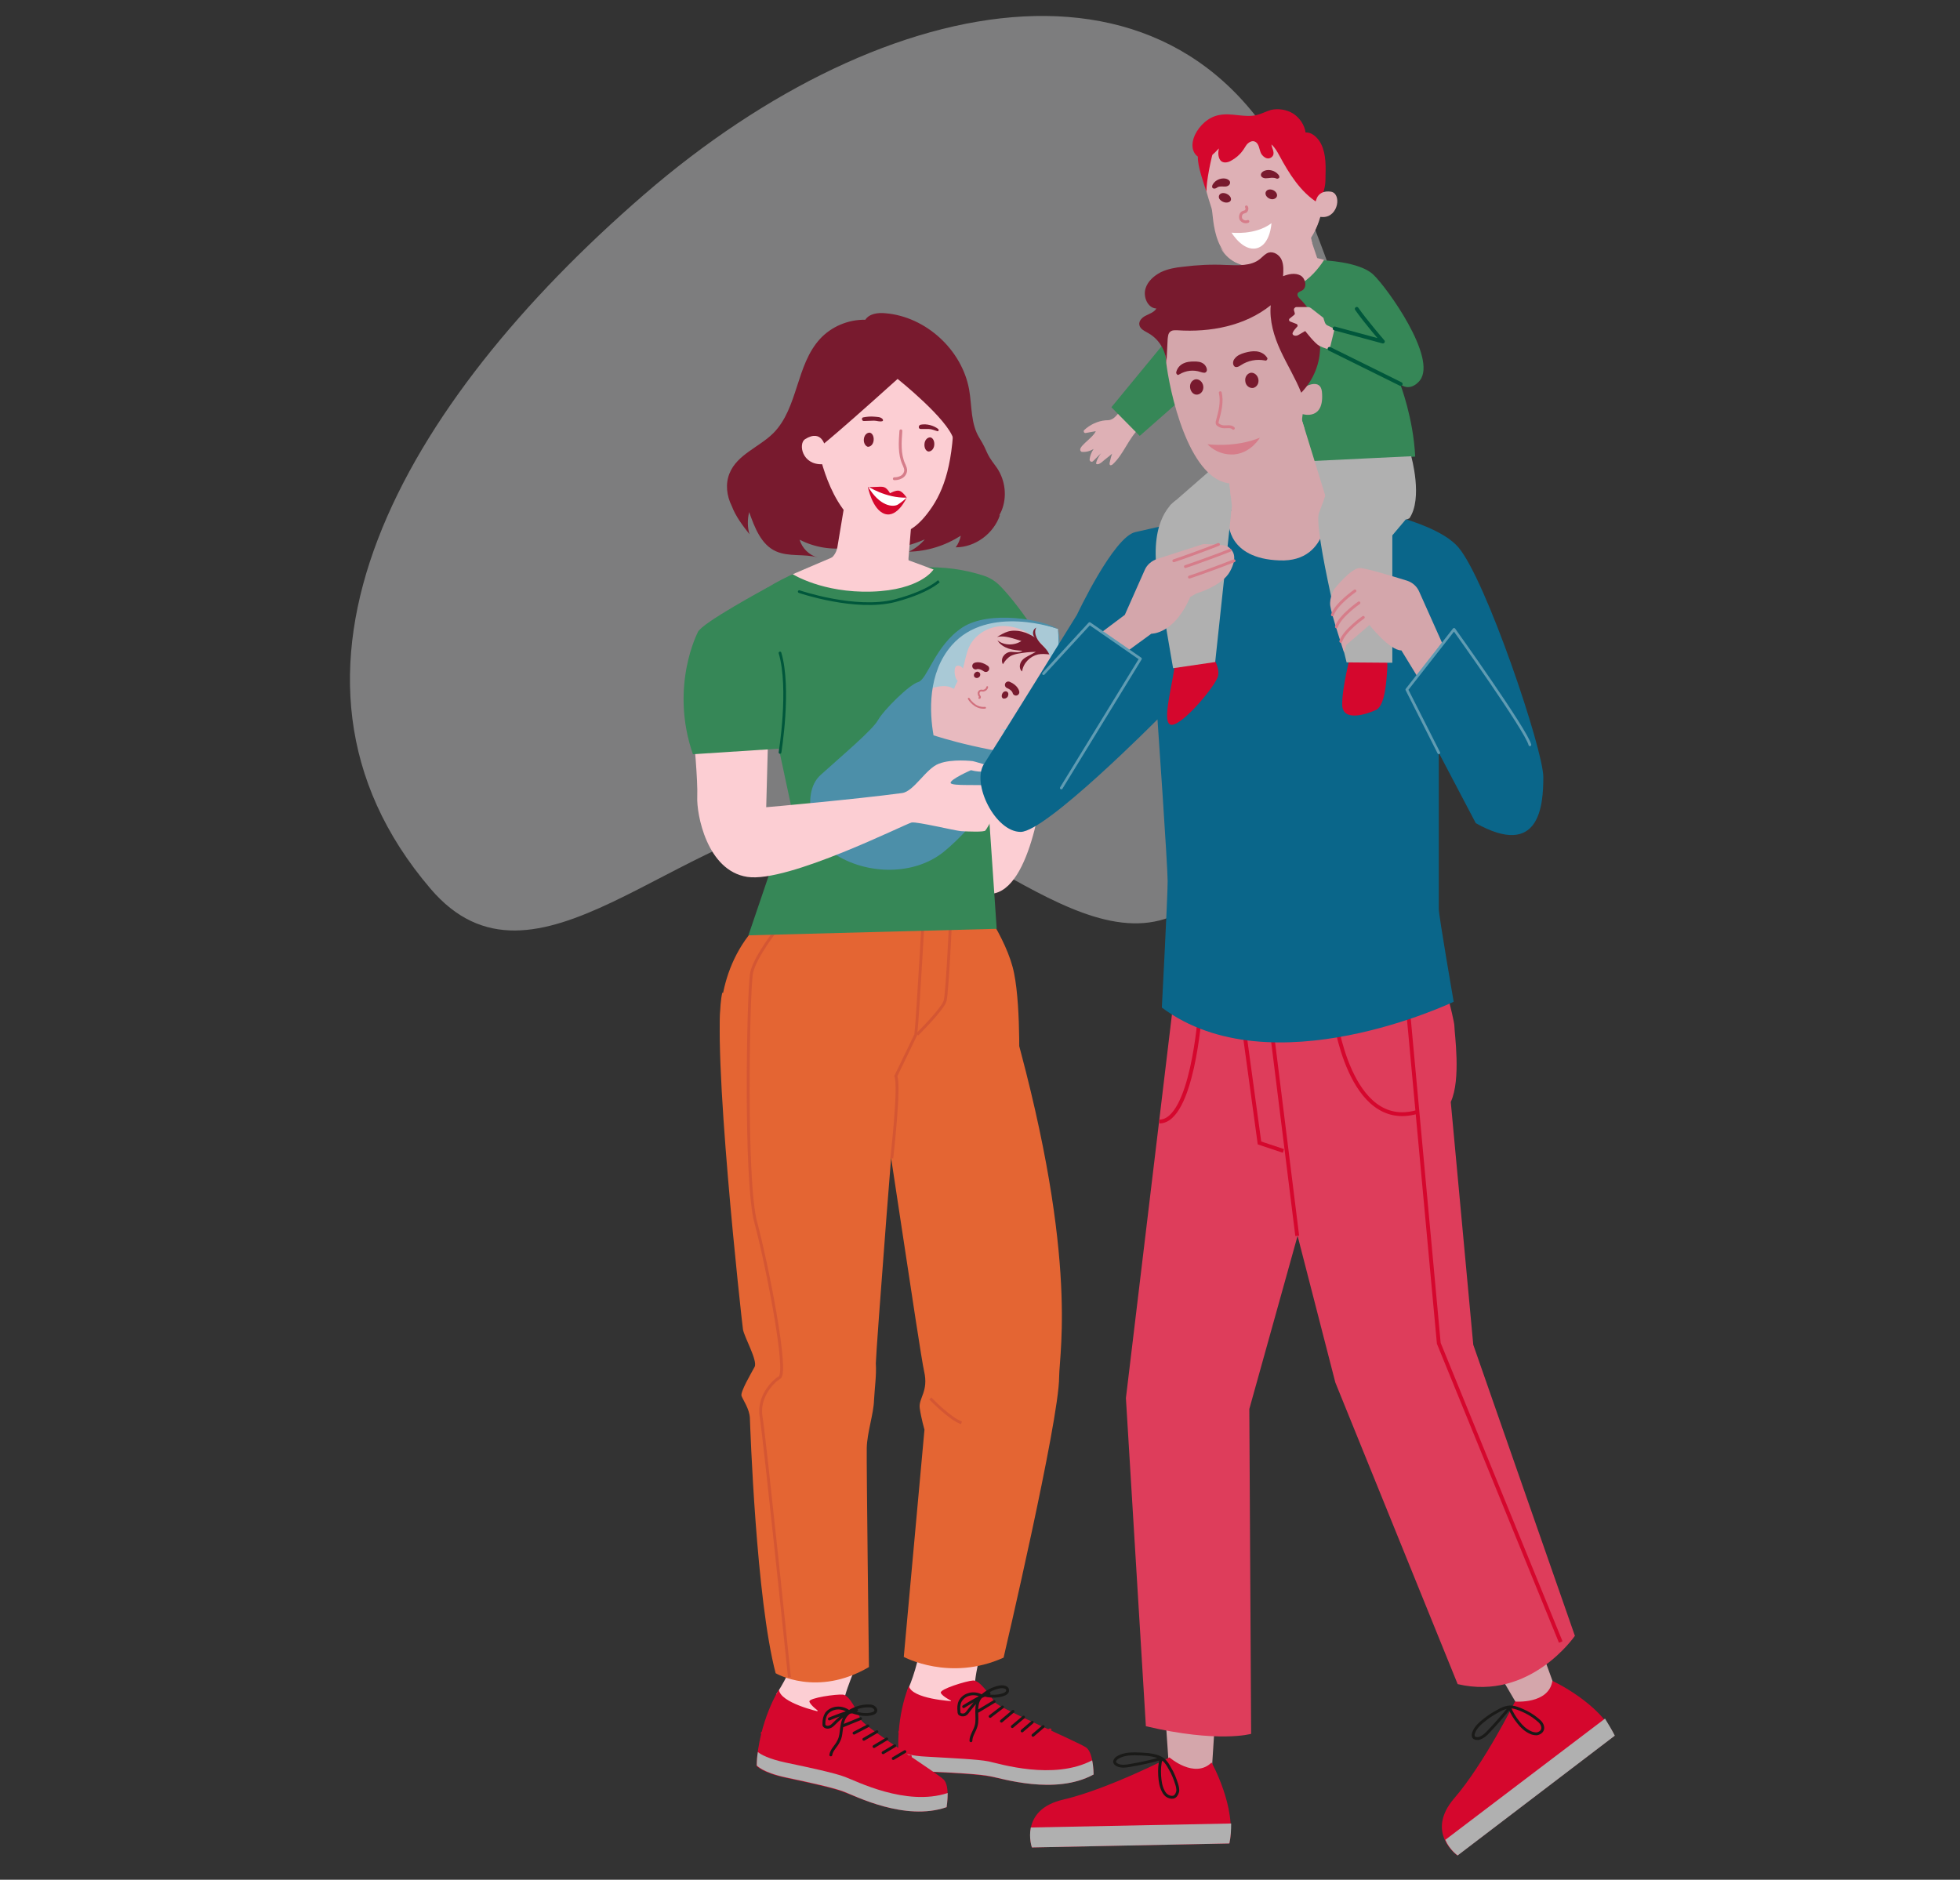 <?xml version="1.0" encoding="UTF-8"?>
<svg xmlns="http://www.w3.org/2000/svg" xmlns:xlink="http://www.w3.org/1999/xlink" version="1.1" x="0px" y="0px" viewBox="0 0 540 517.9" style="enable-background:new 0 0 540 517.9;" xml:space="preserve">
<rect x="0" y="0" width="540" height="517.9" fill="#333333" stroke="none"/>
<style type="text/css">
	.st0{fill:#D5072D;}
	.st1{fill:#DDDDDD;}
	.st2{fill:#E8BABF;}
	.st3{fill:#781A2E;}
	.st4{fill:#D2707D;}
	.st5{fill:#1A1A18;}
	.st6{fill:#555555;}
	.st7{fill:#EDEDED;}
	.st8{fill:#E5657D;}
	.st9{fill:#0A668A;}
	.st10{fill:#237595;}
	.st11{fill:#4C8FA9;}
	.st12{fill:#B0B0B0;}
	.st13{fill:#E46533;}
	.st14{fill:none;stroke:#1A1A18;stroke-width:1.669;stroke-linecap:round;stroke-linejoin:round;stroke-miterlimit:10;}
	.st15{fill:#FFFFFF;}
	.st16{fill:#ECECED;}
	.st17{fill:none;stroke:#D1707D;stroke-width:0.99;stroke-linecap:round;stroke-linejoin:round;stroke-miterlimit:10;}
	.st18{fill:none;stroke:#0A668A;stroke-width:0.99;stroke-linecap:round;stroke-linejoin:round;stroke-miterlimit:10;}
	.st19{opacity:0.4;}
	.st20{fill-rule:evenodd;clip-rule:evenodd;fill:#ECECED;}
	.st21{fill:#368757;}
	.st22{fill:#E3B5BA;}
	.st23{fill:none;stroke:#D67D8A;stroke-width:1.321;stroke-linecap:round;stroke-linejoin:round;stroke-miterlimit:10;}
	.st24{fill:none;stroke:#00573B;stroke-width:1.321;stroke-linecap:round;stroke-linejoin:round;stroke-miterlimit:10;}
	.st25{fill:#B7182E;}
	.st26{fill:#D67D8A;}
	.st27{fill:none;stroke:#D67D8A;stroke-width:1.235;stroke-linecap:round;stroke-linejoin:round;stroke-miterlimit:10;}
	.st28{fill:#FCCED3;}
	.st29{fill:none;stroke:#D5072D;stroke-width:0.792;stroke-linecap:round;stroke-linejoin:round;stroke-miterlimit:10;}
	.st30{fill:none;stroke:#1A1A18;stroke-width:0.792;stroke-linecap:round;stroke-linejoin:round;stroke-miterlimit:10;}
	.st31{fill:none;stroke:#D45633;stroke-width:0.792;stroke-miterlimit:10;}
	.st32{fill:none;stroke:#00573B;stroke-width:0.745;stroke-linecap:round;stroke-linejoin:round;stroke-miterlimit:10;}
	.st33{fill:#A9C9D6;}
	.st34{fill:none;stroke:#1A1A18;stroke-width:0.494;stroke-linecap:round;stroke-linejoin:round;stroke-miterlimit:10;}
	.st35{fill:none;stroke:#1A1A18;stroke-width:0.472;stroke-linecap:round;stroke-linejoin:round;stroke-miterlimit:10;}
	.st36{fill:none;stroke:#D1707D;stroke-width:0.494;stroke-linecap:round;stroke-linejoin:round;stroke-miterlimit:10;}
	.st37{fill:none;stroke:#781A2E;stroke-width:1.873;stroke-linecap:round;stroke-miterlimit:10;}
	.st38{fill:none;stroke:#D67D8A;stroke-width:0.792;stroke-linecap:round;stroke-linejoin:round;stroke-miterlimit:10;}
	.st39{fill:#DEB0B5;}
	.st40{fill:#D4A6AB;}
	.st41{fill:#DE3D5B;}
	.st42{fill:none;stroke:#D5072D;stroke-width:1.056;stroke-miterlimit:10;}
	.st43{fill:none;stroke:#609CB3;stroke-width:0.745;stroke-linecap:round;stroke-linejoin:round;stroke-miterlimit:10;}
	.st44{fill:none;stroke:#00573B;stroke-width:1.056;stroke-linecap:round;stroke-linejoin:round;stroke-miterlimit:10;}
	.st45{fill:#DB8B96;}
	.st46{fill:#891228;}
	.st47{fill:none;stroke:#891228;stroke-width:5.995;stroke-linecap:round;stroke-linejoin:round;stroke-miterlimit:10;}
	.st48{fill:#FFCA77;stroke:#FFA71D;stroke-width:5.995;stroke-miterlimit:10;}
	.st49{fill:#D5A6AC;}
	.st50{fill:#F2EBDE;}
	.st51{fill:#F2C4C9;}
	.st52{fill:#6B3B36;}
	.st53{fill:#E6E6E6;}
	.st54{fill:#721025;}
	.st55{fill:#F2B5C0;}
	.st56{fill:#5C7D7D;}
	.st57{fill:#BB96A3;}
	.st58{fill:#DF98A1;}
	.st59{fill:#E77489;}
	.st60{fill:#E35B74;}
	.st61{fill:#EB4247;}
	.st62{fill:#54342F;}
	.st63{fill:#73483F;}
	.st64{fill:#9996A3;}
	.st65{fill:#730F26;}
	.st66{fill:none;stroke:#D8838E;stroke-width:0.587;stroke-linecap:round;stroke-linejoin:round;stroke-miterlimit:10;}
	.st67{fill:none;stroke:#D67D8A;stroke-width:0.826;stroke-linecap:round;stroke-linejoin:round;stroke-miterlimit:10;}
	.st68{fill:#EECCD0;}
	.st69{fill:none;stroke:#D45633;stroke-width:0.871;stroke-miterlimit:10;}
	.st70{fill:none;stroke:#781A2E;stroke-width:1.161;stroke-linecap:round;stroke-linejoin:round;stroke-miterlimit:10;}
	.st71{fill:#FFD8DD;}
	.st72{fill:#F0D1D4;}
	.st73{fill:#6CA3B9;}
	.st74{fill:none;stroke:#D67D8A;stroke-width:0.871;stroke-linecap:round;stroke-linejoin:round;stroke-miterlimit:10;}
	.st75{fill:none;stroke:#0A668A;stroke-width:0.871;stroke-linecap:round;stroke-linejoin:round;stroke-miterlimit:10;}
	.st76{fill:none;stroke:#0A668A;stroke-width:0.871;stroke-miterlimit:10;}
	.st77{fill:none;stroke:#D5072D;stroke-width:0.871;stroke-linecap:round;stroke-linejoin:round;stroke-miterlimit:10;}
	.st78{fill:none;stroke:#1A1A18;stroke-width:0.871;stroke-linecap:round;stroke-linejoin:round;stroke-miterlimit:10;}
	.st79{fill:none;stroke:#00573B;stroke-width:0.819;stroke-linecap:round;stroke-linejoin:round;stroke-miterlimit:10;}
	.st80{fill:none;stroke:#1A1A18;stroke-width:0.543;stroke-linecap:round;stroke-linejoin:round;stroke-miterlimit:10;}
	.st81{fill:none;stroke:#1A1A18;stroke-width:0.519;stroke-linecap:round;stroke-linejoin:round;stroke-miterlimit:10;}
	.st82{fill:none;stroke:#D1707D;stroke-width:0.543;stroke-linecap:round;stroke-linejoin:round;stroke-miterlimit:10;}
	.st83{fill:none;stroke:#781A2E;stroke-width:2.06;stroke-linecap:round;stroke-miterlimit:10;}
	.st84{fill:#CA9CA1;}
	.st85{fill:none;stroke:#D5072D;stroke-width:1.161;stroke-miterlimit:10;}
	.st86{fill:none;stroke:#609CB3;stroke-width:0.819;stroke-linecap:round;stroke-linejoin:round;stroke-miterlimit:10;}
	.st87{fill:none;stroke:#00573B;stroke-width:1.161;stroke-linecap:round;stroke-linejoin:round;stroke-miterlimit:10;}
</style>
<g id="Ebene_1">
	<g>
		<g id="Gruppe_590_00000079486493243968621470000016637140417148425628_" transform="translate(220.518) rotate(80)" class="st19">
			<g>
				<g id="Gruppe_589_00000028309991621643746060000016422539057135557763_">
					<path id="Pfad_1775_00000039830790980925105660000007353931908691556515_" class="st20" d="M263-65.4       c19.4,32.5-38,61.3-40.7,94.7c-3.7,44.2,39.3,91.2,1.1,113.6c-67.1,39.5-132.9-15.6-178.1-91.2s-46.5-162,33.8-178.8       S217.9-141,263-65.4"></path>
				</g>
			</g>
		</g>
		<path class="st28" d="M300.1,199.8l-12.4,13.6c0,0-2.7,30.1-13.6,32.7c-5.9,1.4-5.8-5.2-5.8-5.2l1.4-29.4l19.1-8.4L300.1,199.8z"></path>
		<path class="st28" d="M250,465.8c0,0,2.7-5.5,4-14.3l16.9,0.7c0,0-3.1,11.8-2.2,13.9c0.9,2.1,1.6,6.3,1.6,6.3l-13.6,2.3    c0,0-3.7-2.8-3.7-3.3C253.1,471,250,465.8,250,465.8"></path>
		<path class="st0" d="M301.3,488.9c0,0,0-5.9-2-7.4c-2.1-1.5-23.9-10.8-25.2-12.5c-1.3-1.8-4.1-6.1-6-6c-1.8,0.1-9.3,2.4-8.9,3.4    c0.4,1,3.1,2.3,3.1,2.3s-11.1-0.6-11.9-4.2c0,0-4.1,9.3-2.6,21.7c0,0,1.8,1.6,8.5,2c6.7,0.3,13.8,0.7,16.6,1.3    C275.8,489.9,290.7,494.7,301.3,488.9"></path>
		<path class="st12" d="M301.3,488.9c0,0,0-2-0.4-3.9c-10.7,5.6-25.6,0.9-28.5,0.3c-2.9-0.6-10.1-0.9-16.9-1.3c-4.7-0.2-7-1.1-8-1.6    c0,1.2,0.1,2.4,0.3,3.7c0,0,1.8,1.6,8.5,2c6.7,0.3,13.8,0.7,16.6,1.3C275.8,489.9,290.7,494.7,301.3,488.9"></path>
		<path class="st29" d="M287.6,477.8c0,0,6.8,3.2,3.5,4.9c-3.3,1.7-18.5-1.6-21.1-2.1c-2.5-0.5-16.6,1.4-22.1-3.4 M262.4,468.6    c0,0,7.8,2.6,9.4,3.3c1.6,0.8,13.5,6.1,14.8,6.3l2.7-1.6"></path>
		<path class="st30" d="M270.5,467.3c-1-0.6-2.3-0.8-3.4-0.5c-1.2,0.3-2.1,1-2.6,2c-0.4,0.9-0.4,1.8-0.3,2.7c0,0.2,0,0.4,0.1,0.6    c0.3,0.4,1,0.5,1.5,0.3c0.5-0.2,0.8-0.7,1.1-1.1C268,469.9,269.1,468.5,270.5,467.3c1.3-1.2,2.9-2.1,4.8-2.5c0.5-0.1,1-0.1,1.4,0    c0.5,0.1,0.9,0.4,0.9,0.9c0.1,0.6-0.7,1.1-1.5,1.3c-1.3,0.4-2.7,0.4-4,0.2c-0.4-0.1-0.7-0.2-1.1-0.1c-0.4,0.1-0.7,0.4-0.9,0.6    c-0.9,1.1-1,2.6-1,3.9c0,1.4,0.2,2.7-0.2,4c-0.4,1.4-1.4,2.6-1.4,4 M265.5,470.2c0,0,4.5-2.9,7-3.6 M269.4,471.5l4.5-2.7     M272.8,472.9l3.4-2.6 M275.9,474.2l3.2-2.7 M278.9,475.7l3.1-2.6 M281.6,476.9l2.8-2.4 M284.6,478.1l2.8-2.4"></path>
		<path class="st28" d="M213.9,466.7c0,0,3.6-4.9,6.3-13.4l16.6,3.5c0,0-5,11.2-4.4,13.4c0.6,2.2,0.6,6.5,0.6,6.5l-13.8,0    c0,0-3.1-3.4-3.1-3.8C216.1,472.4,213.9,466.7,213.9,466.7"></path>
		<path class="st0" d="M260.8,497.9c0,0,1-5.8-0.8-7.6c-1.8-1.8-21.9-14.5-22.8-16.5c-0.9-2-3.1-6.7-4.9-6.9    c-1.8-0.2-9.5,0.9-9.3,1.9c0.2,1,2.7,2.8,2.7,2.8s-10.8-2.4-11.1-6.1c0,0-5.5,8.5-6.2,21c0,0,1.5,1.9,8,3.3    c6.6,1.4,13.5,2.9,16.2,4C235.4,494.7,249.3,501.9,260.8,497.9"></path>
		<path class="st12" d="M260.8,497.9c0,0,0.3-1.9,0.3-3.9c-11.5,3.8-25.4-3.4-28.2-4.4c-2.8-1.1-9.8-2.6-16.5-4    c-4.6-1-6.8-2.2-7.6-2.9c-0.2,1.2-0.3,2.4-0.3,3.7c0,0,1.5,1.9,8,3.3c6.6,1.4,13.5,2.9,16.2,4    C235.4,494.7,249.3,501.9,260.8,497.9"></path>
		<path class="st29" d="M249,484.7c0,0,6.2,4.2,2.7,5.4c-3.5,1.1-18-4.6-20.4-5.6c-2.4-1-16.6-1.3-21.3-7 M225.6,471.5    c0,0,7.3,3.8,8.8,4.8c1.5,1,12.3,8.2,13.5,8.7l2.9-1.1"></path>
		<path class="st30" d="M233.9,471.6c-0.9-0.7-2.1-1.1-3.3-1c-1.2,0.1-2.3,0.7-2.9,1.5c-0.5,0.8-0.7,1.7-0.7,2.6c0,0.2,0,0.4,0,0.6    c0.2,0.5,0.9,0.7,1.5,0.5c0.5-0.1,0.9-0.5,1.3-0.9C231,473.7,232.3,472.5,233.9,471.6c1.4-0.9,3.3-1.6,5.2-1.6c0.5,0,1,0,1.4,0.2    c0.4,0.2,0.8,0.6,0.8,1c0,0.7-0.9,1-1.7,1.1c-1.3,0.2-2.7,0-4-0.4c-0.4-0.1-0.7-0.3-1.1-0.2c-0.4,0-0.7,0.2-1,0.5    c-1.1,1-1.4,2.4-1.6,3.7c-0.2,1.3-0.2,2.7-0.9,3.9c-0.6,1.3-1.9,2.3-2.1,3.7 M228.5,473.6c0,0,4.9-2.1,7.5-2.4 M232.2,475.5l4.9-2     M235.3,477.5l3.8-2 M238,479.2l3.6-2.1 M240.8,481.2l3.5-2.1 M243.3,482.9l3.2-1.9 M246.1,484.5l3.2-1.9"></path>
		<path class="st13" d="M255.9,282.9c-11.5-0.7-4.4,13-14.4,10.6c1.4,6.9,11.9,79.1,13.1,84.3c1.3,5.6-1.6,7.4-1.2,10.2    s1.3,5.9,1.3,5.9l-5.7,62.6c0,0,12.7,6.9,27.5,0.2c0,0,15.3-65.2,15.3-77.3c0.1-7.5,5.5-35-14-101.9    C273.3,277.9,260.1,283.1,255.9,282.9"></path>
		<path class="st31" d="M256.3,385.3c0,0,5.5,5.7,8.6,6.7"></path>
		<path class="st13" d="M247.7,292.9c-3.3-0.8-41.8-18-48.7-19.4c-3.2,13.3,5.4,90.9,5.7,92.8c0.4,2.2,4.1,8.6,3.2,10.3    c-0.9,1.7-4,6.9-3.6,8c0.4,1.1,2.2,3.6,2.3,6.1c0.1,2.5,1.7,49.9,7.1,70.3c0,0,11.4,6.7,25.7-1.7c0,0-0.7-56.2-0.6-60.4    c0.1-4.2,1.9-9.4,2-13.1c0.2-3.7,0.7-6.8,0.5-10.2C241.3,372.7,246.9,299.5,247.7,292.9"></path>
		<path class="st13" d="M268.3,246.3c0,0,9.2,12,11.1,21.9c2,9.9,1.3,28.5,1.3,28.5s-82.5-8.5-82.2-9c0.2-0.5-2.5-16.5,7.7-29.9    c6.6-8.7,11.7-12.6,11.7-12.6"></path>
		<path class="st31" d="M245.7,319.1c0,0,2.3-20,1.1-22.6l5.5-11.4c0.6-4.8,2.5-40.1,2.5-40.1"></path>
		<path class="st31" d="M223.2,244.9c0,0-15.3,16.7-16.2,23.6c-0.9,6.8-1.8,57,1.2,68.2c3,11.1,9,41.3,6.6,42.8    c-2.4,1.5-6,5.8-5.1,10.9c0.9,5.1,7.8,71.7,7.8,71.7"></path>
		<path class="st31" d="M252.7,285c0,0,7.1-7,7.7-9.3c0.6-2.3,1.8-25.9,1.8-32.2"></path>
		<path class="st21" d="M269.1,163.8c0,0-9.3-10.1-31.6-10.1c-17,0-31.6,12-31.6,12l12.2,57l-11.9,35l68.4-1.8l-2.5-36.7    C272,219.3,278.8,179.7,269.1,163.8"></path>
		<path class="st32" d="M220.2,163c0,0,15.5,5.3,26.4,2.5c10.9-2.9,13.2-6.5,13.2-6.5 M222.3,222.7l2.9,1.6l-2.9,1.4 M266.8,217.1    l-14.9,3.4"></path>
		<path class="st21" d="M289.1,199.4c0,0,6-10.3-2.3-23.1c-5-7.7-8.7-12.2-10.9-14.5c-1.4-1.5-3-2.6-4.9-3.2    c-3.1-1-8.5-2.4-15.3-2.3"></path>
		<path class="st21" d="M211.4,161.9c0,0-18,9.7-19.1,12.2c-1.1,2.5,16.2,4.3,16.2,4.3l8.7-10.7L211.4,161.9z"></path>
		<path class="st33" d="M291.5,173.3c0,0,2,20.9-3.6,27.3c-5.6,6.4-19.6,11.8-19.6,11.8l-11.5-7l-2.7-4.4c0,0,0.6-19.5,8.1-24.7    c7.5-5.2,14.9-5.6,19.5-5.3S291.5,173.3,291.5,173.3"></path>
		<path class="st2" d="M241.1,222.9c0,0,1.4,2.4,0.5,3.2c-0.9,0.7-3,0.8-4.3,1.4c-1.3,0.6-3.5,2.1-4.5,1.9c0,0-1,0.5-1.2,0.4    c-0.2-0.1,0.3-1,0.3-1s-0.6,0.3-1,0.1c-0.4-0.2,0.4-0.9,0.4-0.9s-1.2,0.2-1.3,0c-0.1-0.1,0.9-1,0.9-1s-0.7,0.2-1-0.1    c-0.3-0.3,0.5-0.9,0.5-0.9s-1.3,0.1-1.6-0.7c-0.3-0.8,1.3-0.7,2.3-1.3C232.2,223.2,241.1,222.9,241.1,222.9"></path>
		<path class="st2" d="M275.8,201c0,0,2.1,1.2,2.7,3.5c0.6,2.3-4.5,10.3-6,11.9c0,0-12.2,17.5-19.6,15.8c-7.3-1.6-9.8-7.6-9.8-7.6    s-5-0.8-5.7-0.9c-0.8-0.1-9-0.4-9.2-1.8c-0.3-1.4,0.8-5.8,0.8-5.8s5.7,1.8,7.1,2c0,0,1.2-13.4,3.4-14.7c2.2-1.3,4.1,0.2,4.1,0.2    s-0.6-2.6,2.9-7.3c3.5-4.7,12.2-8.5,15.5-6.9C265.2,190.9,275.8,201,275.8,201"></path>
		<path class="st2" d="M276,201c0,0-9.9-9.3-13.5-11.4c-0.8,1.1-3.4,5,0.2,8.7c3.8,4,12.6,3.5,14.2,3.4C276.4,201.3,276,201,276,201    "></path>
		<path class="st34" d="M244.4,207.1c0,0,1.8,3.9-1.5,9 M262,226.1c0,0-1-3.2-1.7-4 M260,218.7c0,0,0.6,6.2-0.1,9 M236,218    c1.2,0.2,18.1-6.2,20.7-3.8 M243.2,224.6c1.8,0.5,8.1,0.2,12.8-2.4 M251.7,199.8l3.7-3.3"></path>
		<path class="st2" d="M229.4,216.2c0,0-2.3-1.7-2.8-1c-0.5,0.7,0.2,1.4,1.3,1.8c1.1,0.3,0.9,0.3,0.9,0.3l-0.2,0.5    c0,0-1.9-0.8-2.1-0.3c-0.2,0.5,1.3,1,1.3,1s-1.4-0.2-1.4,0.3c0,0.4,1.6,0.8,1.6,0.8s-1.6,0.3-1.7,0.7c-0.1,0.4,1.7,0.7,1.7,0.7    s-1.3,0.1-1.3,0.4c0,0.4,0,0.7,1.9,1.2c1.9,0.5,2.3-2.5,2.3-2.5l-1.5-3.1L229.4,216.2z"></path>
		<path class="st2" d="M265.5,184.8c0,0-0.2-1.4-1.6-1.4c-1.4-0.1-1,3.6,0,4.2c1,0.6,1.2-0.3,1.2-0.3L265.5,184.8z"></path>
		<path class="st2" d="M286.1,195.1c-1.3,1.1-2.8,2.1-4.3,3.1c-1,0.7-1.8,1.5-2.9,2c-3.2,1.7-7.4,0.8-10.4-0.9    c-2.6-1.4-6.1-4.5-6-7.8c0.1-2,1.4-3.8,2.2-5.6c1.4-3.3,1.2-6.9,3.6-9.7c2.1-2.5,5.5-3.9,8.8-3.7c8.2,0.4,16,9.4,12.7,17.6    C289,192.3,287.7,193.8,286.1,195.1"></path>
		<path class="st2" d="M283.5,196.3c0,0,3-1.5,3.3,2.1c0.1,1.4-3.2,3.1-5.4-0.1C281.5,198.3,281.2,196.9,283.5,196.3"></path>
		<path class="st35" d="M285.9,199.2c0,0,1.1-0.9-0.3-2.4c-0.6-0.7-2.1,0-2.1,0s0.5,0.2,0.3,0.7c-0.3,0.5-0.9,0.3-1,0.3    c-0.1,0.1,0.6,1.5,1.5,1.7"></path>
		<path class="st36" d="M272,189.3c-0.1,0.5-0.5,0.9-1.1,1c-0.3,0-0.5-0.1-0.8,0c-0.3,0.1-0.4,0.4-0.5,0.6c0,0.3,0.1,0.6,0.2,0.8    c0.1,0.1,0.2,0.2,0.2,0.3c0,0.1,0,0.3-0.2,0.3"></path>
		<path class="st5" d="M279.9,190.7c0,0-0.2-1.2-2.1-2"></path>
		<path class="st37" d="M279.9,190.7c0,0-0.2-1.2-2.1-2"></path>
		<path class="st5" d="M268.8,183.5c0,0,1.1-0.5,2.8,0.7"></path>
		<path class="st37" d="M268.8,183.5c0,0,1.1-0.5,2.8,0.7"></path>
		<path class="st3" d="M277.6,192c0.3-0.5,0.3-1.1-0.1-1.4c-0.4-0.3-1-0.1-1.3,0.4c-0.3,0.5-0.3,1.1,0.1,1.4    C276.7,192.6,277.3,192.4,277.6,192"></path>
		<path class="st3" d="M269.9,186.4c0.3-0.4,0.2-1-0.2-1.2c-0.4-0.3-0.9-0.1-1.2,0.3c-0.3,0.4-0.2,1,0.2,1.2    C269.1,186.9,269.6,186.8,269.9,186.4"></path>
		<path class="st36" d="M266.9,192.5c0,0,1.6,2.8,4.5,2.5"></path>
		<path class="st3" d="M285.5,172.9c-0.5,0.9-0.3,1.9,0.1,2.8c0.4,0.9,1.1,1.6,1.8,2.3c0.7,0.7,1.3,1.4,1.7,2.3    c-1-0.1-2.1-0.2-3.1,0c-2.2,0.5-4.1,2.4-4.4,4.7c-0.8-0.6-0.8-1.9-0.2-2.8c0.6-0.9,1.6-1.3,2.5-1.8c0.5-0.3,1-0.5,1.5-0.8    c-1.7,0-3.3,0.2-5,0.5c-1,0.2-2,0.5-2.7,1.2c-0.6,0.5-1,1.1-1.4,1.7c-0.4-0.7-0.3-1.7,0.2-2.3c0.5-0.7,1.3-1.1,2.1-1.1    c0.5,0,1,0.1,1.6,0.1c0.5,0,1.1-0.1,1.5-0.4c-1.3-0.1-2.6-0.2-3.8-0.6c-1.2-0.4-2.4-1.1-3.1-2.3c1.8,1.5,4.7,1.5,6.6,0.2    c-0.5-0.2-1.1-0.3-1.6-0.5c-1.7-0.5-3.4-1-5.1-0.6c1-0.6,2-1.2,3-1.5c2.5-0.7,5.2,0.2,7.4,1.6    C284.3,174.9,284.5,173.4,285.5,172.9"></path>
		<path class="st11" d="M291.5,173.3c0,0,2.9,37.5-18.8,33.2c-7.1-1.4-12-2.8-15.5-3.9c-1.1-6.2-1.7-17.1,5-24.8    C272.3,166.3,291.5,173.3,291.5,173.3c-4.1-2.6-18.9-5.3-26.4-0.4c-7.5,5-9.6,14.3-12.1,15c-2.5,0.7-9.6,7.8-11.1,10.5    c-1.5,2.7-9.7,9.6-15.8,15.1c-6.1,5.5-1,18.5,1.4,19.9c0,0,0.1,0,0.2,0c0.3,0.4,0.7,0.8,1.1,1.1c8.6,6.4,22.5,7.2,31.2,0.2    c8.7-7,19.8-22.6,21-24.1c1.3-1.5,7.5-6.3,10-10.6C293.7,195.6,292,174.8,291.5,173.3"></path>
		<path class="st28" d="M248.5,218.5c3.3-0.4,6.6-6.8,10.2-8.1c3.6-1.4,9.3-0.7,9.3-0.7s5,1.2,5,2c0,0.8-2.5,1.3-5.5,0.5    c0,0-5.7,2.5-5.6,3.5c0.2,1,8.6,0.3,10.1,0.8l4.2-2.3c0,0,4-3.6,5.8-2.6c0,0-3.7,4.7-4.2,5.3c-0.5,0.5-2.4,1.6-2.4,1.6    s0.4,1.9,0.4,2.5c0,0.5-1.5,2.3-1.5,2.3s-0.9,2.1-1.2,2.7c-0.3,0.7-1.2,2.3-1.6,2.8c-0.3,0.5-4.7,0.3-6.7,0.2    c-2-0.2-11.9-2.6-13.6-2.4c-1.6,0.3-34.1,16.7-45.3,15c-11.2-1.7-14-17.4-13.8-22c0.2-4.6-1-17-1-17l20.5,1.2l-0.5,18.6    C211.4,222.4,235.9,220.2,248.5,218.5"></path>
		<path class="st21" d="M192.3,174.1c0,0-7.9,14.9-1.4,33.7l26.3-1.7c0,0-0.4-16.9-4-27.1C209.6,168.9,204.8,168.3,192.3,174.1"></path>
		<path class="st2" d="M297.8,201.7c0,0,1.9-0.5,2.2-1.9c0.3-1.4-6.3-11.9-6.3-11.9s-2.1,0.8-0.8,5c1.3,4.2,2.6,6.3,2.6,6.3    l-6.7-10.5c0,0-2.3,1.3-0.9,4.6c1.4,3.3,3.7,7.7,3.7,7.7l-5.5-7.8c0,0-2.1,1.6-0.2,4.6c1.9,3,2.8,5.3,2.8,5.3l-4.1-4.6    c0,0-2,0-0.8,2.9c1.2,2.9,1.2,4,1.2,4l-3.1,5.5c0,0,4.7-2,6.2-2.6c1.6-0.6,3.5-2.5,4.5-3C293.6,204.7,296.5,203.9,297.8,201.7"></path>
		<path class="st38" d="M275.4,218.4c0,0,5.5-4.5,5.9-6"></path>
		<path class="st28" d="M218.4,158.2c0,0,8.2,5.2,21.7,4.8c13.6-0.4,17.1-6.1,17.1-6.1l-8.7-3.2l-17.2-1L218.4,158.2z"></path>
		<path class="st3" d="M201,130.4c2.1-5.2,8.2-7.2,12.1-11.1c6.8-6.9,6.2-18.7,12.8-25.9c3.1-3.4,7.8-5.4,12.5-5.3    c1.1-1.7,3.5-2,5.5-1.8c11.1,0.9,21.1,10,23.1,21c0.8,4.5,0.4,9.4,2.8,13.3c2.7,4.4,1.4,3.7,4.5,7.8c2.5,3.3,3.2,7.8,1.9,11.6    c-0.2,0.7-0.6,1.4-0.9,2l0.2-0.1c-1.7,5.1-6.8,8.9-12.2,8.9c0.7-0.9,1.2-2.1,1.4-3.2c-4.2,2.7-9.2,4.3-14.3,4.4    c1.7-0.8,3.2-2,4.4-3.4c-6.6,2.9-14.1,3.7-21.1,2.3c-4.6,0.7-9.3-0.1-13.4-2.2c0.7,2.4,2.7,4.3,5,4.9c-3.7-1.1-7.9-0.1-11.5-1.7    c-4.1-1.8-5.9-6.6-7.4-10.8c-0.5,2-0.5,4.2,0.1,6.1c-1.9-2.4-3.8-4.9-4.9-7.8C200.2,136.6,199.8,133.3,201,130.4"></path>
		<path class="st28" d="M226.8,155c0,0,6.7,5.9,15.6,6.3c8.9,0.4,10.6-4,10.6-4l-0.7-0.3c-1.3-0.5-2.1-1.8-2-3.2l1.6-19.5l-17.3-6.9    l-3.9,23.4c-0.3,1.7-1.4,3.1-3,3.8L226.8,155z"></path>
		<path class="st28" d="M225.4,123.7c0.4,1,3.6,19.5,15.5,23.1c1.7,0.5,3.6,0.7,5.6,0.5c2.5-0.3,5.5-1.3,8.9-5.7    c4.1-5.2,7.1-12.3,7.4-26.9c0-1.4,0-2.8-0.1-4.1c-0.3-5.9-1.9-10.6-4.8-13.9c-2.7-3-6-5.1-9.3-6.2c-3.7-1.3-7.5-1.5-10.6-0.7    c-4.1,1.1-7.1,2.9-9.3,5.2c-2.8,2.9-4.2,6.4-4.8,10C222.6,112.8,224.8,121,225.4,123.7"></path>
		<path class="st3" d="M225.1,123.7c0,0,2-1.1,22.2-19.3c0,0,13.8,11,15.4,16.6c0,0,10.7-29.6-19.8-32.1    c-25.7-2.1-19.9,30.8-19.5,32.4C223.8,123,225.1,123.7,225.1,123.7"></path>
		<path class="st28" d="M227.4,123.3c0,0-0.8-5.3-5.6-2.3c-1.9,1.2-0.9,7.2,4.9,6.9C226.8,127.9,228.7,127,227.4,123.3"></path>
		<path class="st3" d="M254.7,122.3c0.1-1.1,0.8-1.8,1.6-1.8c0.7,0.1,1.2,1,1.1,2.1c-0.1,1.1-0.8,1.8-1.6,1.8    C255.1,124.3,254.6,123.4,254.7,122.3"></path>
		<path class="st38" d="M248.2,118.7c-0.2,3-0.5,6.3,0.8,9.2l0.1,0.2c0.2,0.5,0.5,1.1,0.4,1.7c-0.1,0.7-0.6,1.4-1.3,1.7    c-0.6,0.3-1.2,0.4-1.8,0.4"></path>
		<path class="st3" d="M238,121c0.1-1.1,0.8-1.8,1.6-1.8c0.7,0.1,1.2,1,1.1,2.1c-0.1,1.1-0.8,1.8-1.6,1.8    C238.4,122.9,237.9,122,238,121"></path>
		<path class="st3" d="M243.2,115.5c-0.6-0.7-1.5-0.6-2.3-0.7c-1-0.1-2.1,0-3.1,0.2c-0.5,0.1-0.4,1,0.2,1c0.9,0,1.9-0.1,2.8-0.1    c0.8,0,1.6,0.4,2.4,0.1C243.3,115.9,243.3,115.7,243.2,115.5"></path>
		<path class="st3" d="M258.5,118.2c-1.3-1-3.2-1.5-4.8-1.2c-0.7,0.1-0.8,1.2,0,1.2c0.7,0,1.5,0,2.2,0c0.8,0,1.6,0.4,2.4,0.6    C258.6,118.9,258.7,118.4,258.5,118.2"></path>
		<path class="st32" d="M214.9,207.3c0,0,2.9-17.6,0-27.4"></path>
		<path class="st0" d="M239.1,134.1c0,0,1.2,6.4,4.7,7.5c3.5,1.1,6-4.5,6-4.5s-1.1-1.7-2.1-1.9c-0.9-0.2-2.5,0.7-2.5,0.7    s-0.7-1.4-1.7-1.7C242.5,133.9,240.1,134.4,239.1,134.1"></path>
		<path class="st15" d="M239.1,134c0,0,5,3.3,10.7,3.1c0,0-1.1,1.1-2.4,1.9C246.1,139.8,242.4,139.6,239.1,134"></path>
		<path class="st39" d="M301.9,118.8c-0.9,0.2-1.9,0.3-2.8,0.5c-0.4,0.1-0.7-0.5-0.4-0.8c1.6-1.5,3.7-2.5,5.9-2.7c0.5,0,1,0,1.5-0.2    c1.4-0.5,2-2.2,3.4-2.7c1.3,1.9,2.7,3.6,4.4,5.1c-3,2.8-4.3,7.1-7.3,9.9c-0.2,0.2-0.6,0.4-0.8,0.2c-0.1-0.1-0.1-0.3-0.1-0.5    c0.2-0.9,0.4-1.8,0.7-2.6c-0.9,0.8-1.9,1.5-2.8,2.3c-0.5,0.4-1.1,0.8-1.6,0.5c-0.1-0.6,0.9-2.5,1.4-2.9c-0.5,0.3-1.9,1.9-2.3,2.2    c-0.4,0.3-0.9,0-0.9-0.5c0.1-1,0.5-2,1.1-2.9c-1,0.6-2.1,0.9-3.3,0.8C296.2,123.4,301,120.9,301.9,118.8"></path>
		<polygon class="st40" points="429.5,468 412.1,420 396,432 421.4,475.5   "></polygon>
		<g>
			<path class="st0" d="M427.7,463.1c0,0,13,6,17.1,15.1l-43.3,33c0,0-9-6.3-0.8-15.8c8.2-9.5,16.7-26.6,16.7-26.6     S426.7,469.6,427.7,463.1"></path>
			<path class="st12" d="M444.9,478.2l-43.3,33c0,0-2.2-1.5-3.4-4.3l44-33.4C443.1,475,444.1,476.6,444.9,478.2"></path>
			<path class="st30" d="M419.4,471.2c-0.9-0.4-1.9-0.8-2.9-0.9c-1.5-0.1-2.9,0.6-4.1,1.3c-1.1,0.6-2.2,1.3-3.2,2.1     c-1.3,1-2.7,2.2-3.2,3.7c-0.2,0.5-0.2,1.1,0.2,1.4c0.3,0.2,0.7,0.2,1.1,0.2c1.2-0.3,2.1-1.1,2.9-2c2-2.1,3.9-4.3,5.7-6.5     c0.6,1.4,1.4,2.8,2.4,4c0.9,1.2,2,2.2,3.3,2.8c0.6,0.3,1.2,0.4,1.8,0.4c0.6-0.1,1.2-0.4,1.5-1c0.3-0.6,0.1-1.3-0.2-1.8     c-0.3-0.5-0.8-0.9-1.3-1.3C422.2,472.6,420.8,471.8,419.4,471.2z"></path>
		</g>
		<polygon class="st40" points="333.7,490.3 336.9,440.4 318.8,439.4 322.4,492.1   "></polygon>
		<g>
			<path class="st0" d="M333.8,485.6c0,0,7,12.5,4.9,22.3l-54.4,1.1c0,0-3.6-10.4,8.7-13.2c12.3-2.9,29.2-11.6,29.2-11.6     S329.1,490.2,333.8,485.6"></path>
			<path class="st12" d="M338.7,507.9l-54.4,1.1c0,0-0.9-2.5-0.3-5.5l55.2-1.1C339.2,504.2,339.1,506.1,338.7,507.9"></path>
			<path class="st30" d="M322.3,487.2c-0.5-0.9-1-1.8-1.8-2.4c-1.1-0.9-2.7-1.2-4.1-1.4c-1.3-0.1-2.5-0.2-3.8-0.2     c-1.7,0-3.4,0.2-4.8,1.1c-0.4,0.3-0.8,0.8-0.7,1.2c0.1,0.4,0.4,0.6,0.8,0.8c1.1,0.5,2.4,0.3,3.5,0.1c2.9-0.5,5.7-1.1,8.5-1.9     c-0.4,1.5-0.5,3.1-0.4,4.7c0.1,1.5,0.3,3,1,4.3c0.3,0.6,0.7,1.1,1.3,1.4c0.6,0.3,1.3,0.4,1.8,0.1c0.5-0.3,0.8-1,0.9-1.6     c0-0.6-0.1-1.2-0.3-1.8C323.7,490,323.1,488.5,322.3,487.2z"></path>
			<path class="st2" d="M359.2,116.5l-0.5-1.6l-1.9-0.2l-18.7,10.1l1.2,11C343.5,136.1,358.1,135.8,359.2,116.5"></path>
			<path class="st21" d="M364.2,71.7c0,0,10.4,0.3,14.2,4c3.8,3.6,17.6,22.9,12.8,29.1c0,0-2.4,3.3-5.4,1.1c0,0,3.6,9.3,4.1,19.9     l-41.9,2.5l-17.4-22.8l-16.6,14.6l-7.8-7.9L329,84.5l24.7-11.1L364.2,71.7z"></path>
			<path class="st39" d="M347.8,73.4c-14.3,1.4-13.3-14-14-16c-1.8-6-8-20.6,12.2-24.5C367.5,28.6,373,70.9,347.8,73.4"></path>
			<path class="st3" d="M339,54.3c-0.4-0.7-1.4-1.2-2.2-1.1c-0.8,0.1-1.2,0.8-0.9,1.5c0.4,0.7,1.4,1.2,2.2,1.1     C339,55.7,339.4,55.1,339,54.3"></path>
			<path class="st3" d="M351.8,53.5c-0.2-0.7-1-1.3-1.9-1.3c-0.9,0-1.4,0.7-1.2,1.4c0.2,0.7,1,1.3,1.9,1.3     C351.5,54.8,352,54.2,351.8,53.5"></path>
			<path class="st38" d="M343.4,57c0.3,0.4,0.1,1.1-0.3,1.3c-0.2,0.1-0.4,0.1-0.6,0.2c-0.7,0.3-0.9,1.2-0.6,1.9     c0.4,0.6,1.2,0.9,1.9,0.6"></path>
			<path class="st15" d="M339.3,64.1c0,0,6.5,0.8,11-2.6c0,0-0.3,6-4.1,6.9C342.4,69.3,339.3,64.1,339.3,64.1"></path>
			<path class="st0" d="M330.8,43.5c-1.2-0.3-2-1.5-2.2-2.7c-0.2-1.2,0.1-2.5,0.6-3.6c1.3-2.7,3.8-5,6.7-5.5c3.4-0.7,7,0.8,10.3,0     c1.3-0.3,2.6-1,3.9-1.4c2.1-0.5,4.4-0.1,6.2,1c1.8,1.2,3.1,3.1,3.4,5.2c1.5-0.1,2.8,1,3.7,2.2c1.8,2.6,1.9,6.1,1.8,9.3     c0,1.1,0,2.3-0.2,3.4c-0.3,1.6-0.9,3.2-1.9,4.5c-4.8-3-7.9-8-10.6-13c-0.6-1.1-1.2-2.2-2.2-3.1c0.1,1,0.8,1.9,0.5,2.9     c-0.3,0.7-1.1,1.1-1.8,0.9c-0.7-0.2-1.3-0.8-1.6-1.4c-0.5-1.1-0.5-2.7-1.7-3.2c-0.7-0.3-1.5,0.1-2.1,0.7     c-0.5,0.6-0.8,1.3-1.3,1.9c-0.8,1.1-1.9,2-3,2.6c-0.8,0.5-1.9,0.8-2.7,0.3c-0.5-0.3-0.8-1-0.9-1.7c-0.1-0.6,0-1.3,0.1-1.9     c-0.7,0.7-1.3,1.5-2.2,2C332.7,43.4,331.7,43.7,330.8,43.5"></path>
			<path class="st0" d="M332.4,41.9c0.1,0.3,2.1-1.3,2.1-1c-0.8,2.5-2.2,9.2-2.1,11.9c-0.7-2-2.1-6.2-2.3-8.3     c-0.1-0.8-0.2-1.6,0.2-2.2c0.4-0.7,1.3-1.1,1.9-0.6C332.3,41.7,332.4,41.8,332.4,41.9"></path>
			<path class="st3" d="M347.4,48.3c-0.1-0.6,0.5-1.1,1.1-1.3c1.2-0.4,2.7,0,3.6,1c0.3,0.3,0.5,0.7,0.3,1c-0.2,0.2-0.5,0.3-0.7,0.2     c-0.3-0.1-0.5-0.2-0.8-0.2c-0.6-0.1-1.3,0.1-1.9,0.1C348.3,49.2,347.5,48.9,347.4,48.3"></path>
			<path class="st3" d="M338.9,50.3c0-0.6-0.7-1-1.3-1.1c-1.3-0.2-2.7,0.4-3.4,1.5c-0.2,0.3-0.4,0.8-0.1,1.1     c0.2,0.2,0.5,0.2,0.8,0.1c0.3-0.1,0.5-0.3,0.7-0.4c0.6-0.2,1.3-0.1,1.9-0.1C338.2,51.4,338.9,51,338.9,50.3"></path>
			<path class="st39" d="M360.5,64l2.4,7.1l1.9,0.5c0,0-7.8,13.1-15.9,5.2l1-2.6l-0.5-3.1L360.5,64z"></path>
			<path class="st12" d="M388.8,125.7c0,0,3.3,11.6-0.5,17.1l-6.9,3.1l-40.8-4.5l-8.1,2.1l-10.2-4.2l12.6-11L388.8,125.7z"></path>
			<path class="st41" d="M396.4,265.1c0,0,4.3,15.7,4.3,17.6c0,1.9,1.9,14.7-1,20.9l6.2,66.9l28,80.2c0,0-12.3,18-32.3,13.3     l-33.7-83.1l-10.4-40.4l-13.3,47.7l0.5,89.5c0,0-9,2.6-29-2.1l-5.5-90.4L323.3,276L396.4,265.1z"></path>
			<path class="st42" d="M330.6,279.3c0,0-2.1,29.7-11.2,29.7 M367.7,279.8c0,0,4,31.8,22.6,26.6 M387.5,273.6l8.9,96.5l33.6,82.3      M357.4,340.5l-7.9-63.5l-7.6,0.6l5.1,37.3l6.6,2.2"></path>
			<path class="st9" d="M365.7,138.4c0,0,28.5,3.5,36.1,12.4c7.6,8.9,23.4,55.7,23.4,63.3c0,7.6-0.9,22.6-18.6,12.7l-10.2-19.4v43     c0,1.9,4.1,25.6,4.1,25.6s-50.3,24.1-80.4,1.6c0,0,1.6-30.4,1.6-34.8c0-4.4-2.8-44.6-2.8-44.6s-30.7,31-37.7,31     c-7,0-13.6-13.3-10.1-18.7c3.5-5.4,25.6-41.1,25.6-41.1s10.1-21.5,16.1-22.8c6-1.3,31.7-7.3,31.7-7.3L365.7,138.4z"></path>
			<path class="st0" d="M381.7,180.1c0,0,0.7,1.7,0.5,4.3c-0.2,2.6-0.5,10-3.1,11.2c-2.6,1.2-9,3.3-9.3-1.2     c-0.2-4.5,2.4-14.5,2.4-14.5L381.7,180.1z"></path>
			<path class="st40" d="M358.1,113.8l7.6,24.6c0,0,1.3,16.6-13.2,16c-14.4-0.5-14-10.5-14-10.5l0.9-4.4l-1.6-14.7L358.1,113.8z"></path>
			<path class="st0" d="M334.1,181c0,0,2,2.7,1.5,5.2c-0.5,2.5-9.6,13.5-12.8,13.5s0.7-12.3,1-17.9L334.1,181z"></path>
			<path class="st12" d="M387.4,143l-3.8,4.5v35.1l-12.6-0.1c0,0-9.3-36.9-7.6-41.2s2.4-6.9,2.4-6.9L387.4,143z"></path>
			<path class="st12" d="M324.1,137.8c0,0-6.6,3.6-5.6,17.3c0.4,4.5,4.7,29,4.7,29l11.6-1.7l4.3-40.2l0.2-2.7L324.1,137.8z"></path>
			<path class="st40" d="M370.9,177.7l6.4-5.5c0,0,5.5,7,8.8,7l4.4,7.2l6.8-9.3L391,163c-0.6-1.4-1.8-2.5-3.3-3     c-3.9-1.2-11.4-3.5-13.1-3.5c-2.4,0-7,5.8-7,5.8s-1.4,2.3-1.1,4.6c0.3,2.3,3.8,12.9,3.8,12.9L370.9,177.7z"></path>
			<path class="st40" d="M327.9,164.5c-4.4,10.3-10.7,10.1-10.7,10.1l-6.3,4.6l-7.4-5l6.4-4.8l5.5-12.4c0.6-1.4,1.9-2.5,3.4-3     l12.7-4.1c0,0,5.8,0,6.8,0.7c1.4,1,2.8,2.7,0.6,6.8c-2.2,4.1-9.3,6.1-9.3,6.1L327.9,164.5z"></path>
			<path class="st39" d="M361.5,66.9l-0.3-1.4c1.8-2.8,2.9-6.1,3.3-9.5c-6.3,20.4-23.9,18.8-28.4,12c1.9,3.5,5.3,6,11.9,5.4     c0.6-0.1,1.3-0.2,1.9-0.3l0.2,1.1l-0.1,0.3C358,72.8,360.6,68.3,361.5,66.9"></path>
			<path class="st43" d="M421.5,205.2c-1-4-20.9-31.8-20.9-31.8L387.6,190l8.8,17.4"></path>
			<path class="st40" d="M359.4,118.1l-1.1-3.5l-6.3,2.6l-6,3.2l-7.8,8.3l0.9,8C343.7,137.2,360.2,134.4,359.4,118.1"></path>
		</g>
		<polyline class="st43" points="292.4,217.1 314.2,181.5 300.2,171.8 287.5,185.6   "></polyline>
		<g>
			<path class="st40" d="M321.4,100.7c1.6,11.3,7.5,33.4,18.9,32.5c11.9-0.9,17.5-7.8,18.6-19.1c0,0,6.1,1.9,5.3-6.2     c-0.4-3.6-4.3-1.5-4.3-1.5s5.3-29.8-13.4-31.2C327.8,73.8,319.2,85.3,321.4,100.7"></path>
			<path class="st3" d="M341.9,100.6c-0.3,0.2-0.6,0.4-1,0.5c-0.4,0.1-0.8,0-1-0.4c-0.3-0.5-0.2-1.3,0.2-1.8c0.7-1,1.8-1.4,2.8-1.7     c1.1-0.3,2.1-0.5,3.2-0.4c1.1,0.1,2.2,0.6,2.9,1.6c0.1,0.1,0.2,0.3,0.2,0.4c0,0.2-0.2,0.4-0.3,0.5c-0.2,0.1-0.4,0-0.5,0     C346.2,98.9,343.9,99.3,341.9,100.6"></path>
			<path class="st3" d="M330.8,102.5c0.3,0.1,0.7,0.2,1,0.2c0.3,0,0.6-0.2,0.7-0.6c0.1-0.6-0.3-1.3-0.7-1.7     c-0.9-0.8-1.9-0.8-2.9-0.8c-1,0-2,0.1-2.8,0.5c-0.9,0.4-1.7,1.2-2,2.3c0,0.1-0.1,0.3,0,0.5c0.1,0.2,0.3,0.4,0.4,0.4     c0.2,0,0.3-0.1,0.5-0.2C326.7,102.1,328.8,101.8,330.8,102.5"></path>
			<path class="st38" d="M336.2,108.2c0.6,2.6-0.1,5.2-0.8,7.8c-0.1,0.3-0.1,0.5,0,0.8c0.1,0.1,0.1,0.2,0.2,0.2     c0.5,0.4,1.1,0.6,1.7,0.6c0.9,0,1.9-0.2,2.5,0.4"></path>
			<path class="st3" d="M327.9,106.9c-0.2-1.2,0.5-2.2,1.5-2.4c1-0.1,1.9,0.7,2.1,1.8c0.2,1.2-0.5,2.2-1.5,2.4     C329,108.9,328.1,108.1,327.9,106.9"></path>
			<path class="st3" d="M343.1,105.1c-0.2-1.2,0.5-2.2,1.5-2.4c1-0.1,1.9,0.7,2.1,1.8c0.2,1.2-0.5,2.2-1.5,2.4     C344.2,107,343.2,106.2,343.1,105.1"></path>
			<path class="st26" d="M332.7,122.4c0,0,7.6,1,14.4-1.8c0,0-2.4,4.2-7.1,4.6C335.3,125.5,332.7,122.4,332.7,122.4"></path>
			<path class="st3" d="M316.4,91.8c-1-0.6-2.3-1.1-2.5-2.3c-0.2-1.1,0.8-2.1,1.9-2.6c1-0.5,2.2-0.9,2.8-1.9c-2.4-0.1-3.7-3.2-3-5.5     c0.6-2,2.3-3.5,4.2-4.5c1.9-0.9,4-1.3,6.1-1.5c3.9-0.5,7.9-0.7,11.8-0.5c3.3,0.1,7,0.4,9.5-1.7c0.7-0.6,1.4-1.4,2.3-1.7     c1.4-0.4,3,0.6,3.6,2c0.6,1.4,0.5,3,0.4,4.5c1.5-0.6,3.3-1,4.8-0.2c1.4,0.8,1.9,3.2,0.5,4.1c-0.5,0.3-1.1,0.4-1.3,0.9     c-0.2,0.6,0.3,1.1,0.7,1.5c3.4,3.3,5.4,8.1,5.5,12.8c0.1,4.8-1.8,9.5-5.2,13c-1.6-4-3.9-7.7-5.7-11.6c-1.8-3.9-3.1-8.2-2.7-12.5     c-7.1,5.7-16.6,7.5-25.7,6.9c-0.7,0-1.4-0.1-2,0.4c-0.6,0.5-0.6,1.3-0.7,2c-0.1,2.7-0.3,5.4-0.4,8.1     C321.8,97.7,319.8,93.7,316.4,91.8"></path>
			<path class="st39" d="M357.4,90c0.2-0.2,0.1-0.5-0.1-0.7l-1.8-0.7c-0.4-0.1-0.5-0.7-0.1-0.9l1.1-0.9c0.2-0.1,0.3-0.4,0.2-0.6     l-0.2-0.7c-0.1-0.5,0.3-0.9,0.7-0.9h3.2c0.3,0,0.5,0.1,0.8,0.3l3.2,2.5c0.2,0.1,0.3,0.3,0.3,0.5l0.3,0.9c0.1,0.3,0.3,0.6,0.6,0.8     l2.1,1l-1.4,5.7c0,0-1.4-0.3-2.8-1c-1.3-0.7-3.9-4.1-3.9-4.1l-1.9,1.1c-0.5,0.3-1.4,0.3-1.6-0.3C356,91.4,357.4,90,357.4,90"></path>
			<path class="st39" d="M362.8,54.6c0,0,0.7-2.2,3.8-1.8c3.1,0.4,2.2,6.9-2,7C360.4,60,362.8,54.6,362.8,54.6"></path>
			<path class="st38" d="M340,154.5c-2.7,1.1-10.1,3.8-12.3,4.5 M338.9,151.6c-2.7,1.1-10.1,3.8-12.3,4.5 M335.7,150     c-2.7,1.1-10.1,3.8-12.3,4.5 M375.6,170.1c0,0-5.2,3.6-6.2,6.6 M374.4,166.1c0,0-5.2,3.6-6.2,6.6 M373.3,162.8     c0,0-5.2,3.6-6.2,6.6"></path>
			<path class="st44" d="M385.9,105.8l-19.6-9.7 M367.7,90.5l13.3,3.6c0,0-5-5.8-7.2-9"></path>
		</g>
	</g>
</g>
<g id="Typo">
</g>
<g id="Isolationsmodus">
</g>
</svg>
